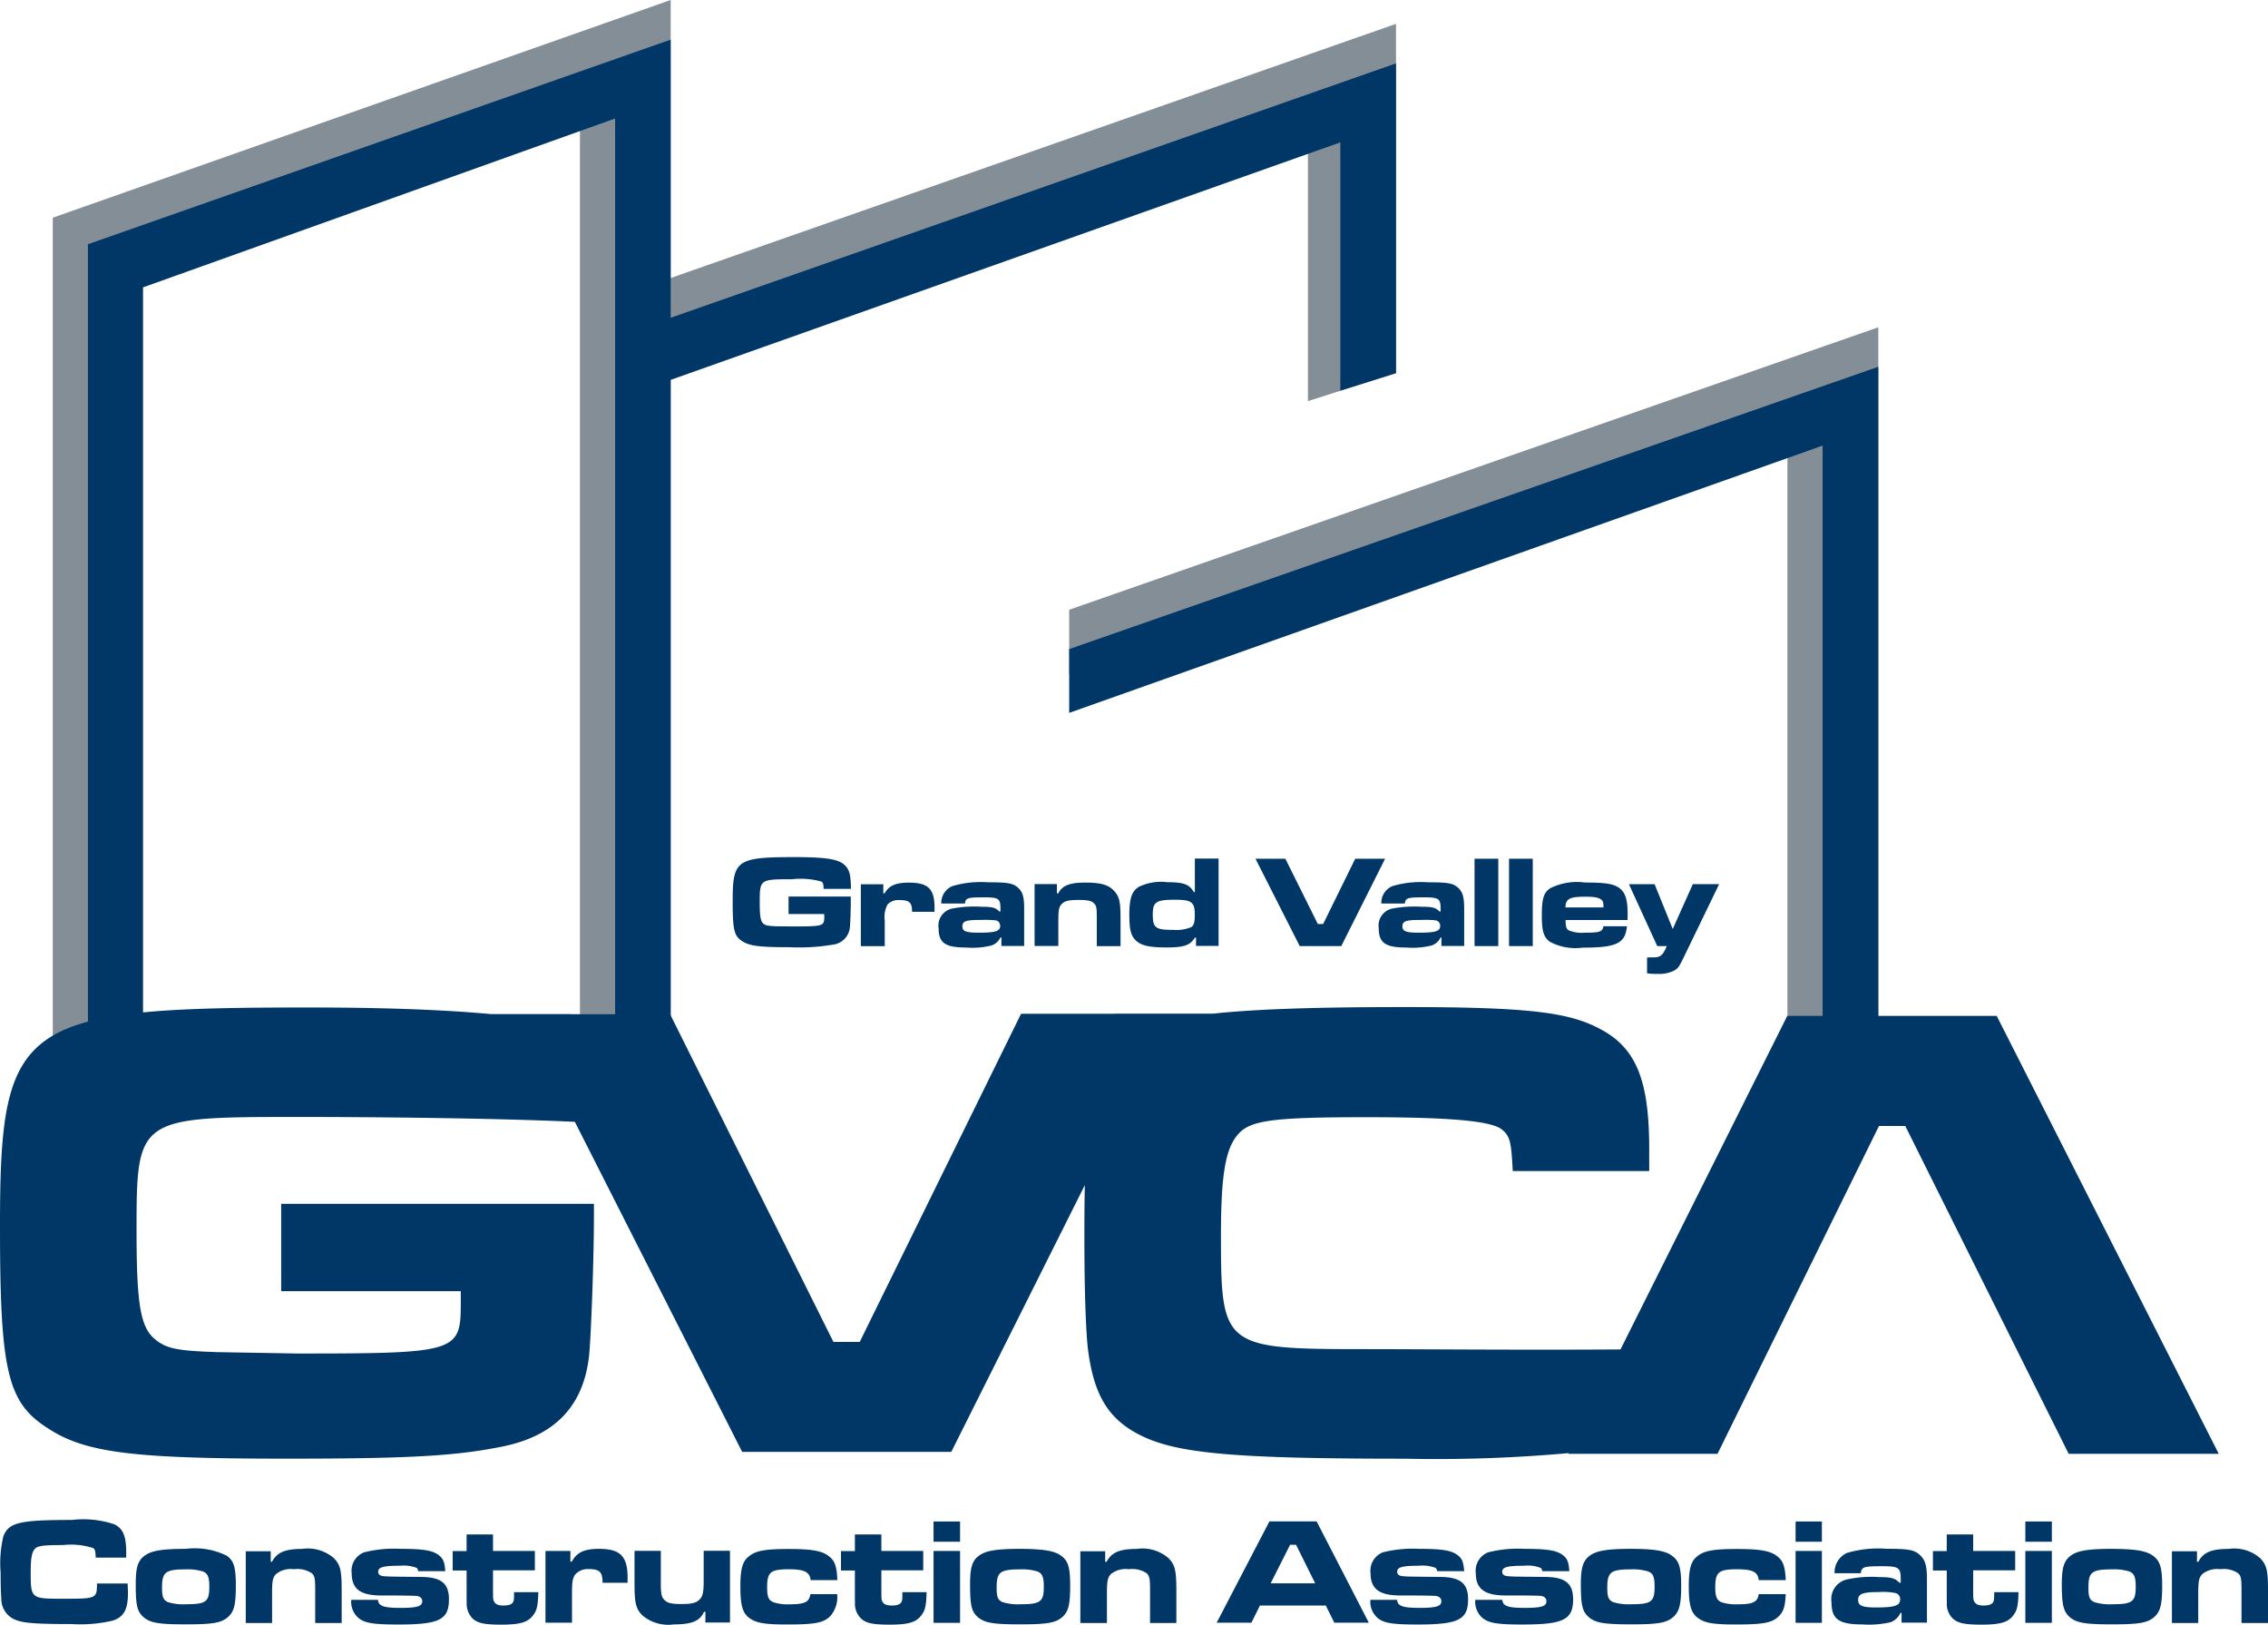 <svg height="105" viewBox="0 0 146.599 105" width="146.599" xmlns="http://www.w3.org/2000/svg"><path d="m43.72 17.968v-17.968l-39.94 14.071v54.047l3.563-.253v-51.007l30.514-10.9v60.442l5.863.144v-44.554l41.193-14.657v18.59l5.692-1.813v-22.568z" fill="#838e96" transform="translate(-.37)"/><path d="m76.62 41.706 52.3-18.256v45.523l-5.872.866v-40.445l-46.428 16.425z" fill="#838e96" transform="translate(-7.51 -2.298)"/><g fill="#003767"><path d="m43.967 20.817v-17.977l-37.667 13.223v51.137l3.563-.262v-48.088l30.514-10.914v58.882h3.59v-41.988l43.286-15.351v16.046l3.6-1.127v-20.025z" transform="translate(-.617 -.278)"/><path d="m76.62 44.527 52.3-18.247v43.349h-3.6v-38.253l-48.7 17.273z" transform="translate(-7.51 -2.576)"/><path d="m8.257 113.023c.009.37.018.523.018.613 0 1.064-.271 1.542-.974 1.777a9.124 9.124 0 0 1 -2.661.225c-2.526 0-3.337-.072-3.851-.379a1.456 1.456 0 0 1 -.7-1.272c-.027-.307-.045-.839-.045-1.678a7.487 7.487 0 0 1 .18-2.354c.352-.884 1.055-1.046 4.429-1.046a6.293 6.293 0 0 1 2.76.289c.55.28.749.767.749 1.813v.334h-1.97c-.018-.433-.045-.523-.153-.613a4.619 4.619 0 0 0 -1.957-.2c-1.227 0-1.587.045-1.777.2-.235.207-.316.577-.316 1.569 0 1.7.027 1.7 2.1 1.7 2.147 0 2.183-.009 2.183-.983h1.985" transform="translate(-.004 -10.675)"/><path d="m11.426 113.469c0 .613.081.821.388.956a3.348 3.348 0 0 0 1.155.135c1.3 0 1.515-.153 1.515-1.127 0-.64-.1-.866-.415-.992a3.3 3.3 0 0 0 -1.1-.135c-1.308 0-1.542.171-1.542 1.164m4.185-2.048c.469.334.586.767.586 1.93 0 1.272-.117 1.7-.532 2.057-.433.361-1 .451-2.7.451-1.714 0-2.282-.09-2.715-.451s-.523-.785-.523-2.138c0-1.073.126-1.524.586-1.858.424-.307 1.091-.433 2.652-.433a4.677 4.677 0 0 1 2.643.442" transform="translate(-.954 -10.878)"/><path d="m19.225 111.116v.7h.081c.316-.6.839-.83 1.939-.83a2.574 2.574 0 0 1 2.066.6c.415.433.5.794.5 2.075v2.111h-1.711v-2.112c0-.749-.027-.92-.216-1.1a1.678 1.678 0 0 0 -1.155-.262 1.507 1.507 0 0 0 -1.164.316c-.216.235-.253.433-.253 1.3v1.858h-1.7v-4.636h1.615" transform="translate(-1.726 -10.879)"/><path d="m26.9 114.272c.027.4.352.523 1.434.523 1.109 0 1.425-.1 1.425-.433 0-.189-.144-.325-.4-.343-.235-.009-.658-.027-2.336-.027-1.29-.018-1.822-.442-1.822-1.434a1.269 1.269 0 0 1 .799-1.353 7.892 7.892 0 0 1 2.363-.225c1.56 0 2.129.117 2.517.451.244.2.325.433.37.992h-1.75c-.036-.153-.054-.18-.108-.216a2.377 2.377 0 0 0 -1.073-.135c-1.073 0-1.407.09-1.407.388 0 .18.135.28.406.289.28.027.586.027 2.336.045 1.326.009 1.831.406 1.831 1.452 0 1.317-.622 1.624-3.265 1.624-1.66 0-2.228-.09-2.643-.478a1.388 1.388 0 0 1 -.406-1.118h1.729" transform="translate(-2.467 -10.878)"/><path d="m35.047 109.94v1.073h2.706v1.254h-2.706v1.353c0 .505.009.568.09.695.081.144.262.226.586.226.352 0 .55-.081.622-.226.054-.117.063-.153.063-.64h1.569c-.027.893-.09 1.182-.352 1.515-.343.451-.875.586-2.048.586-1.091 0-1.542-.09-1.876-.424a1.352 1.352 0 0 1 -.352-1.028c-.009-.081-.009-.316-.009-.695v-1.353h-.9v-1.254h.9v-1.073h1.7" transform="translate(-3.18 -10.776)"/><path d="m40.7 111.115v.695h.09c.325-.6.8-.83 1.759-.83 1.38 0 1.849.478 1.849 1.876v.316h-1.619c0-.695-.189-.884-.893-.884a1.084 1.084 0 0 0 -.875.352c-.162.225-.207.478-.207 1.182v1.93h-1.714v-4.636h1.61" transform="translate(-3.831 -10.878)"/><path d="m50.052 115.765v-.7h-.09c-.262.6-.8.812-1.948.812a2.59 2.59 0 0 1 -2.038-.586c-.415-.424-.505-.785-.505-2.048v-2.12h1.7v2.12c0 .676.054.884.235 1.055.207.207.46.262 1.109.262.613 0 .92-.063 1.127-.262.244-.216.3-.451.3-1.308v-1.87h1.7v4.636h-1.6" transform="translate(-4.457 -10.892)"/><path d="m59.311 113.894a1.863 1.863 0 0 1 -.424 1.416c-.433.451-.992.559-2.8.559-1.4 0-1.984-.081-2.444-.415-.442-.316-.586-.821-.586-2.038 0-1.137.135-1.624.55-1.948.433-.361 1.028-.478 2.58-.478 1.515 0 2.183.126 2.616.487.37.289.487.658.523 1.524h-1.726c-.063-.523-.4-.7-1.407-.7-1.191 0-1.407.189-1.407 1.164 0 .6.09.839.406.965a2.811 2.811 0 0 0 1.019.135c1.01 0 1.29-.135 1.371-.658h1.732" transform="translate(-5.201 -10.879)"/><path d="m62.876 109.94v1.073h2.706v1.254h-2.706v1.353c0 .505.009.568.081.695.09.144.262.226.6.226s.541-.081.613-.226c.063-.117.063-.153.063-.64h1.567c-.027.893-.09 1.182-.352 1.515-.343.451-.866.586-2.038.586-1.1 0-1.542-.09-1.876-.424a1.32 1.32 0 0 1 -.361-1.028c-.009-.081-.009-.316-.009-.695v-1.353h-.9v-1.254h.9v-1.073h1.714" transform="translate(-5.906 -10.776)"/><path d="m68.614 110.328h-1.714v-1.308h1.714zm0 5.241h-1.714v-4.645h1.714z" transform="translate(-6.557 -10.686)"/><path d="m71.234 113.469c0 .613.072.821.388.956a3.287 3.287 0 0 0 1.146.135c1.29 0 1.515-.153 1.515-1.127 0-.64-.1-.866-.415-.992a3.3 3.3 0 0 0 -1.1-.135c-1.308 0-1.533.171-1.533 1.164m4.167-2.048c.46.334.586.767.586 1.93 0 1.272-.117 1.7-.532 2.057-.433.361-1 .451-2.7.451s-2.282-.09-2.715-.451-.523-.785-.523-2.138c0-1.073.126-1.524.586-1.858.424-.307 1.091-.433 2.643-.433 1.569.009 2.228.135 2.652.442" transform="translate(-6.814 -10.878)"/><path d="m79.026 111.116v.7h.09c.316-.6.83-.83 1.948-.83a2.551 2.551 0 0 1 2.057.6c.415.433.505.794.505 2.075v2.111h-1.7v-2.112c0-.749-.036-.92-.216-1.1a1.665 1.665 0 0 0 -1.146-.262 1.532 1.532 0 0 0 -1.173.316c-.207.235-.253.433-.253 1.3v1.858h-1.718v-4.636h1.606" transform="translate(-7.588 -10.879)"/><path d="m92.322 110.525h-.388l-1.254 2.489h2.877l-1.236-2.489m1.921 3.924h-4.256l-.55 1.109h-2.246l3.41-6.548h3.049l3.373 6.548h-2.228z" transform="translate(-8.546 -10.685)"/><path d="m99.933 114.272c.027.4.352.523 1.425.523 1.118 0 1.434-.1 1.434-.433 0-.189-.144-.325-.4-.343-.225-.009-.649-.027-2.336-.027-1.3-.018-1.84-.442-1.84-1.434a1.279 1.279 0 0 1 .794-1.353 7.967 7.967 0 0 1 2.372-.225c1.56 0 2.12.117 2.517.451.244.2.325.433.37.992h-1.741c-.045-.153-.063-.18-.117-.216a2.377 2.377 0 0 0 -1.073-.135c-1.064 0-1.4.09-1.4.388 0 .18.135.28.406.289.28.027.577.027 2.345.045 1.326.009 1.831.406 1.831 1.452 0 1.317-.622 1.624-3.274 1.624-1.66 0-2.228-.09-2.634-.478a1.388 1.388 0 0 1 -.406-1.118h1.723" transform="translate(-9.626 -10.878)"/><path d="m107.47 114.272c.027.4.352.523 1.425.523 1.118 0 1.425-.1 1.425-.433 0-.189-.144-.325-.388-.343s-.658-.027-2.336-.027c-1.29-.018-1.84-.442-1.84-1.434a1.279 1.279 0 0 1 .794-1.353 7.966 7.966 0 0 1 2.372-.225c1.551 0 2.12.117 2.517.451.235.2.325.433.361.992h-1.741c-.045-.153-.063-.18-.126-.216a2.277 2.277 0 0 0 -1.064-.135c-1.073 0-1.407.09-1.407.388 0 .18.135.28.406.289.28.027.586.027 2.345.045 1.317.009 1.831.406 1.831 1.452 0 1.317-.631 1.624-3.274 1.624-1.66 0-2.228-.09-2.643-.478a1.388 1.388 0 0 1 -.406-1.118h1.75" transform="translate(-10.362 -10.878)"/><path d="m114.994 113.469c0 .613.072.821.388.956a3.383 3.383 0 0 0 1.155.135c1.29 0 1.515-.153 1.515-1.127 0-.64-.09-.866-.415-.992a3.3 3.3 0 0 0 -1.1-.135c-1.308 0-1.542.171-1.542 1.164m4.176-2.048c.469.334.6.767.6 1.93 0 1.272-.126 1.7-.541 2.057-.433.361-1 .451-2.688.451-1.7 0-2.291-.09-2.724-.451s-.532-.785-.532-2.138c0-1.073.135-1.524.586-1.858.433-.307 1.091-.433 2.652-.433s2.228.135 2.652.442" transform="translate(-11.103 -10.878)"/><path d="m127.29 113.894c-.036.776-.126 1.109-.424 1.416-.433.451-1 .559-2.8.559-1.407 0-1.993-.081-2.444-.415-.442-.316-.6-.821-.6-2.038 0-1.137.135-1.624.541-1.948.433-.361 1.037-.478 2.58-.478 1.515 0 2.183.126 2.616.487.37.289.487.658.532 1.524h-1.75c-.045-.523-.388-.7-1.4-.7-1.191 0-1.407.189-1.407 1.164 0 .6.1.839.4.965a2.924 2.924 0 0 0 1.037.135c1.01 0 1.29-.135 1.371-.658h1.741" transform="translate(-11.863 -10.879)"/><path d="m130.375 110.328h-1.7v-1.308h1.7zm0 5.241h-1.7v-4.645h1.7z" transform="translate(-12.612 -10.686)"/><path d="m132.973 114.281c0 .379.262.487 1.173.487 1.209 0 1.542-.126 1.542-.532a.4.4 0 0 0 -.3-.4 4.2 4.2 0 0 0 -1.1-.063c-1.037 0-1.317.126-1.317.505m-1.524-1.723a1.383 1.383 0 0 1 .794-1.308 7.091 7.091 0 0 1 2.562-.271c1.5 0 1.84.072 2.228.469.289.307.388.667.388 1.506v2.8h-1.642v-.631h-.072a1.135 1.135 0 0 1 -.631.6 6.166 6.166 0 0 1 -1.831.144c-1.515 0-1.993-.334-1.993-1.434a1.3 1.3 0 0 1 .983-1.47 7.386 7.386 0 0 1 2.12-.153c.794 0 1.019.081 1.281.361h.09v-.244c0-.722-.135-.821-1.173-.821-1.227 0-1.353.036-1.407.451h-1.7z" transform="translate(-12.865 -10.878)"/><path d="m141.118 109.94v1.073h2.715v1.254h-2.715v1.353c0 .505.018.568.09.695.09.144.262.226.586.226.343 0 .541-.081.622-.226.045-.117.063-.153.063-.64h1.569c-.018.893-.09 1.182-.343 1.515-.352.451-.875.586-2.048.586-1.091 0-1.542-.09-1.885-.424a1.318 1.318 0 0 1 -.352-1.028c-.009-.081-.009-.316-.009-.695v-1.353h-.893v-1.254h.893v-1.073h1.7" transform="translate(-13.577 -10.776)"/><path d="m146.854 110.328h-1.714v-1.308h1.714zm0 5.241h-1.714v-4.645h1.714z" transform="translate(-14.226 -10.686)"/><path d="m149.473 113.469c0 .613.072.821.388.956a3.322 3.322 0 0 0 1.146.135c1.29 0 1.524-.153 1.524-1.127 0-.64-.1-.866-.415-.992a3.291 3.291 0 0 0 -1.109-.135c-1.308 0-1.533.171-1.533 1.164m4.167-2.048c.46.334.6.767.6 1.93 0 1.272-.126 1.7-.541 2.057-.433.361-1 .451-2.7.451s-2.273-.09-2.715-.451c-.415-.361-.532-.785-.532-2.138 0-1.073.135-1.524.586-1.858.424-.307 1.091-.433 2.652-.433 1.578.009 2.228.135 2.652.442" transform="translate(-14.482 -10.878)"/><path d="m157.264 111.116v.7h.09c.307-.6.83-.83 1.939-.83a2.551 2.551 0 0 1 2.057.6c.415.433.505.794.505 2.075v2.111h-1.714v-2.112c0-.749-.027-.92-.216-1.1a1.648 1.648 0 0 0 -1.146-.262 1.532 1.532 0 0 0 -1.173.316c-.216.235-.262.433-.262 1.3v1.858h-1.7v-4.636h1.624" transform="translate(-15.255 -10.879)"/><path d="m129.056 72.728h-13.53l-10.779 21.558c-6.341.045-13.088-.018-16.4-.018-9.308 0-9.426-.1-9.426-7.351 0-4.293.343-5.935 1.38-6.8.875-.667 2.48-.839 8-.839 5.565 0 8.127.253 8.785.8.523.424.6.8.695 2.679h8.821v-1.415c0-4.546-.866-6.63-3.346-7.856-1.993-1.01-4.69-1.326-12.438-1.326-5.583 0-9.534.117-12.393.424h-6.4l.027.009h-6.052l-10.429 21.207h-1.7l-10.558-21.18h-6.4l.045-.009h-5.244c-3.265-.3-7.234-.424-11.681-.424-18.779-.009-20.033.902-20.033 14.134 0 9.3.469 11.374 3.04 13.025 2.435 1.624 5.52 2 15.487 2 7.865 0 10.9-.171 13.864-.767 3.473-.676 5.349-2.643 5.692-5.944.126-1.353.307-6.188.307-8.993v-.767h-20.215v5.646h11.609v.8c0 3.139-.262 3.229-10.562 3.229l-5.177-.09c-2.48-.081-3.265-.207-4-.812-.956-.767-1.218-2.2-1.218-7 0-7.351.045-7.387 10.481-7.387 4.519 0 12.781.072 17.85.316l10.815 21.332h13.515l8.632-17.24c-.018.956-.027 2.038-.027 3.283 0 3.6.09 5.935.216 7.207.352 2.9 1.218 4.474 3.13 5.529 2.354 1.308 6 1.66 17.354 1.66a94.853 94.853 0 0 0 10.6-.361l-.027.045h9.651l10.436-21.188h1.7l10.562 21.188h9.7l-14.351-28.3" transform="translate(0 -7.073)"/><path d="m60.14 63.955v.153c0 .559-.027 1.524-.054 1.795a1.248 1.248 0 0 1 -1.136 1.173 12.935 12.935 0 0 1 -2.76.162c-1.984 0-2.6-.081-3.085-.4-.514-.334-.6-.74-.6-2.6 0-2.625.253-2.823 4-2.823 2.147 0 2.94.144 3.319.6.244.271.316.631.325 1.452h-1.768c-.009-.316-.027-.388-.135-.469a4.931 4.931 0 0 0 -1.9-.153c-2.075 0-2.093.009-2.093 1.479 0 .947.054 1.227.244 1.4.153.117.307.135.8.162l1.028.009c2.048 0 2.1-.009 2.1-.649v-.153h-2.308v-1.129h4.023" transform="translate(-5.146 -6.02)"/><path d="m63.142 63.339v.6h.081c.28-.505.722-.695 1.578-.695 1.236 0 1.651.406 1.651 1.606v.28h-1.452c0-.6-.171-.758-.8-.758a.993.993 0 0 0 -.776.271 1.667 1.667 0 0 0 -.189 1.037v1.669h-1.545v-4h1.452" transform="translate(-6.047 -6.199)"/><path d="m68.8 66.07c0 .316.235.406 1.064.406 1.073 0 1.38-.09 1.38-.451a.359.359 0 0 0 -.262-.343 6.477 6.477 0 0 0 -.992-.027c-.938-.009-1.191.072-1.191.415m-1.362-1.479a1.172 1.172 0 0 1 .722-1.127 6.486 6.486 0 0 1 2.291-.244c1.344 0 1.66.063 2 .4.262.271.343.577.343 1.308v2.408h-1.47v-.55h-.063a1 1 0 0 1 -.568.514 5.078 5.078 0 0 1 -1.642.135c-1.362 0-1.786-.3-1.786-1.254a1.117 1.117 0 0 1 .875-1.263 7.5 7.5 0 0 1 1.894-.117c.713 0 .911.054 1.155.307h.072v-.216c0-.613-.117-.7-1.037-.7-1.1 0-1.218.036-1.254.4h-1.528z" transform="translate(-6.594 -6.197)"/><path d="m75.583 63.338v.6h.081c.271-.514.74-.7 1.741-.7.974 0 1.479.126 1.84.5s.451.676.451 1.786v1.822h-1.533v-1.834c0-.64-.027-.794-.189-.938-.162-.171-.46-.216-1.028-.216s-.875.072-1.046.262c-.189.189-.225.379-.225 1.109v1.606h-1.535v-4h1.443" transform="translate(-7.267 -6.198)"/><path d="m82.445 65.128c0 .884.189 1 1.335 1a2.485 2.485 0 0 0 1.155-.18c.171-.117.225-.334.225-.785 0-.83-.189-.983-1.29-.983-1.209 0-1.425.144-1.425.947m4.239 2.038h-1.443v-.532h-.081c-.289.487-.695.631-1.813.631-1.1 0-1.633-.117-1.975-.433s-.442-.7-.442-1.7c0-1.019.162-1.5.6-1.777a3.26 3.26 0 0 1 1.849-.307c1.073 0 1.425.135 1.723.64h.063v-2.167h1.533v5.646z" transform="translate(-7.932 -6.03)"/><path d="m91.9 61.53 2.1 4.221h.343l2.075-4.221h1.93l-2.832 5.646h-2.687l-2.859-5.646z" transform="translate(-8.818 -6.031)"/><path d="m100.333 66.07c0 .316.235.406 1.055.406 1.082 0 1.389-.09 1.389-.451a.358.358 0 0 0 -.271-.343 6.234 6.234 0 0 0 -.983-.027c-.938-.009-1.191.072-1.191.415m-1.362-1.479a1.172 1.172 0 0 1 .722-1.127 6.486 6.486 0 0 1 2.291-.244c1.344 0 1.66.063 2 .4.253.271.343.577.343 1.308v2.408h-1.47v-.55h-.056a.972.972 0 0 1 -.568.514 5.078 5.078 0 0 1 -1.642.135c-1.362 0-1.786-.3-1.786-1.254a1.117 1.117 0 0 1 .875-1.263 7.587 7.587 0 0 1 1.894-.117c.7 0 .92.054 1.155.307h.072v-.216c0-.613-.126-.7-1.055-.7-1.1 0-1.209.036-1.254.4h-1.52z" transform="translate(-9.684 -6.197)"/><path d="m95.313 55.499h1.533v5.646h-1.533z"/><path d="m97.541 55.499h1.533v5.646h-1.533z"/><path d="m114.477 64.845c-.009-.307-.018-.4-.117-.478-.144-.153-.451-.216-1.055-.216-1.037 0-1.272.144-1.29.695h2.462m1.515 1.218c-.108 1.109-.676 1.38-2.859 1.38a3.516 3.516 0 0 1 -2.12-.379c-.406-.3-.523-.686-.523-1.7 0-1.082.117-1.488.559-1.768a3.87 3.87 0 0 1 2.237-.361c1.389 0 1.867.09 2.246.379.361.289.505.74.505 1.642 0 .054 0 .244-.009.4h-4c0 .415.036.541.18.658a2.105 2.105 0 0 0 1.046.162c.974 0 1.155-.054 1.218-.415h1.515z" transform="translate(-10.83 -6.198)"/><path d="m118.389 63.35 1.173 2.9 1.3-2.9h1.7l-2.183 4.51c-.415.866-.451.9-.7 1.064a2.1 2.1 0 0 1 -1.118.225 3.516 3.516 0 0 1 -.658-.036v-1.019a2.762 2.762 0 0 1 .352-.009c.505.009.667-.117.92-.731h-.613l-1.831-4h1.669" transform="translate(-11.44 -6.209)"/></g></svg>